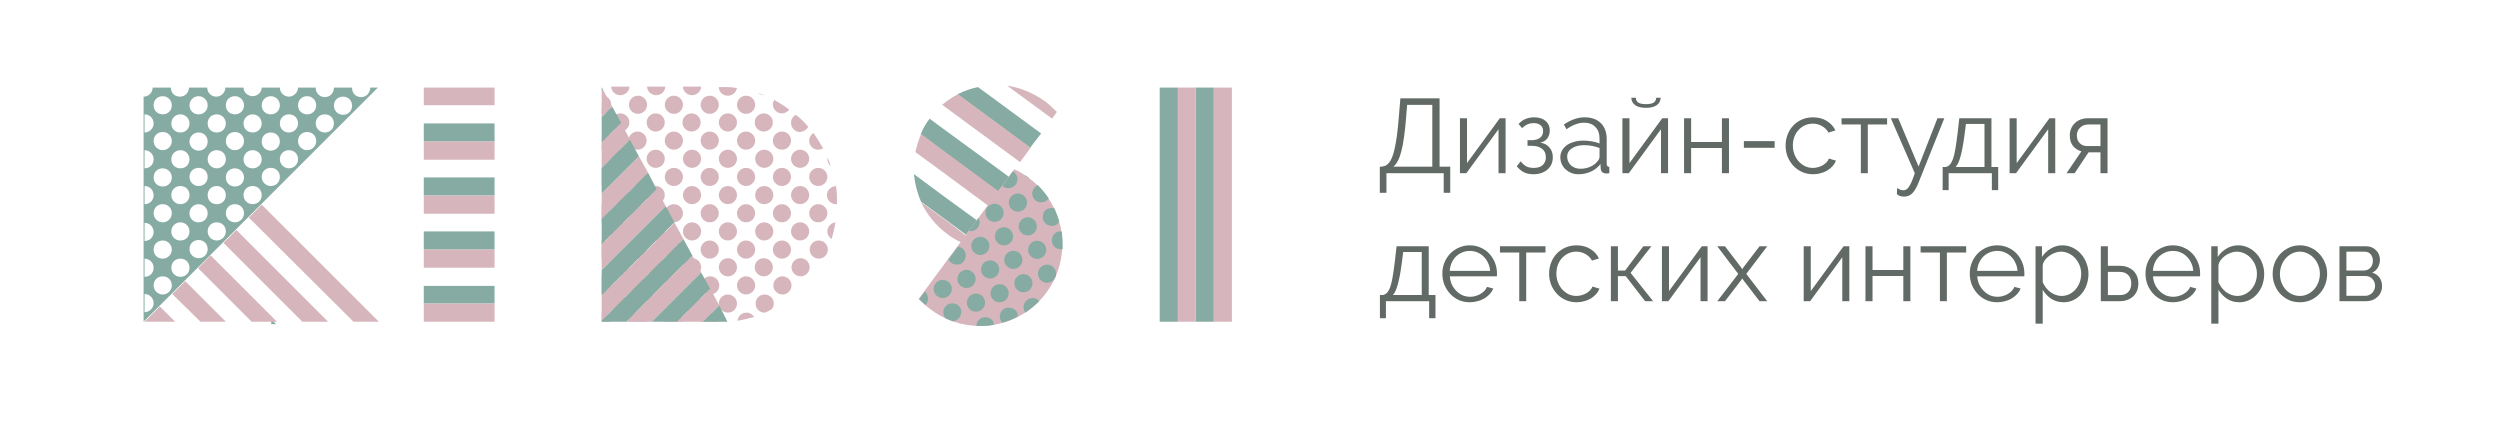 <?xml version="1.0" encoding="UTF-8"?> <svg xmlns="http://www.w3.org/2000/svg" width="332" height="58" viewBox="0 0 332 58" fill="none"> <g clip-path="url(#clip0)"> <path d="M36.023 43.043H36.658L36.023 42.409V43.043Z" fill="#85ABA2"></path> <path d="M82.314 41.52C82.98 41.52 83.52 40.98 83.52 40.314C83.52 39.648 82.98 39.108 82.314 39.108C81.648 39.108 81.107 39.648 81.107 40.314C81.107 40.98 81.648 41.52 82.314 41.52Z" fill="#D6B6BC"></path> <path d="M84.663 39.108C85.33 39.108 85.87 38.569 85.87 37.903C85.87 37.237 85.33 36.697 84.663 36.697C83.997 36.697 83.457 37.237 83.457 37.903C83.457 38.569 83.997 39.108 84.663 39.108Z" fill="#D6B6BC"></path> <path d="M87.077 36.697C87.743 36.697 88.283 36.157 88.283 35.491C88.283 34.825 87.743 34.285 87.077 34.285C86.41 34.285 85.87 34.825 85.87 35.491C85.87 36.157 86.41 36.697 87.077 36.697Z" fill="#D6B6BC"></path> <path d="M89.49 34.349C90.156 34.349 90.696 33.809 90.696 33.143C90.696 32.477 90.156 31.937 89.49 31.937C88.823 31.937 88.283 32.477 88.283 33.143C88.283 33.809 88.823 34.349 89.49 34.349Z" fill="#D6B6BC"></path> <path d="M91.903 31.937C92.569 31.937 93.109 31.397 93.109 30.731C93.109 30.066 92.569 29.526 91.903 29.526C91.237 29.526 90.696 30.066 90.696 30.731C90.696 31.397 91.237 31.937 91.903 31.937Z" fill="#D6B6BC"></path> <path d="M94.252 29.526C94.919 29.526 95.459 28.986 95.459 28.32C95.459 27.654 94.919 27.114 94.252 27.114C93.586 27.114 93.046 27.654 93.046 28.32C93.046 28.986 93.586 29.526 94.252 29.526Z" fill="#D6B6BC"></path> <path d="M96.665 27.114C97.332 27.114 97.872 26.574 97.872 25.908C97.872 25.242 97.332 24.703 96.665 24.703C95.999 24.703 95.459 25.242 95.459 25.908C95.459 26.574 95.999 27.114 96.665 27.114Z" fill="#D6B6BC"></path> <path d="M99.079 24.703C99.745 24.703 100.285 24.163 100.285 23.497C100.285 22.831 99.745 22.291 99.079 22.291C98.412 22.291 97.872 22.831 97.872 23.497C97.872 24.163 98.412 24.703 99.079 24.703Z" fill="#D6B6BC"></path> <path d="M101.492 22.291C102.158 22.291 102.698 21.752 102.698 21.086C102.698 20.42 102.158 19.88 101.492 19.88C100.825 19.88 100.285 20.42 100.285 21.086C100.285 21.752 100.825 22.291 101.492 22.291Z" fill="#D6B6BC"></path> <path d="M103.841 19.879C104.508 19.879 105.048 19.34 105.048 18.674C105.048 18.008 104.508 17.468 103.841 17.468C103.175 17.468 102.635 18.008 102.635 18.674C102.635 19.34 103.175 19.879 103.841 19.879Z" fill="#D6B6BC"></path> <path d="M87.077 41.52C87.743 41.52 88.283 40.98 88.283 40.314C88.283 39.648 87.743 39.108 87.077 39.108C86.41 39.108 85.87 39.648 85.87 40.314C85.87 40.98 86.41 41.52 87.077 41.52Z" fill="#D6B6BC"></path> <path d="M89.49 39.108C90.156 39.108 90.696 38.569 90.696 37.903C90.696 37.237 90.156 36.697 89.49 36.697C88.823 36.697 88.283 37.237 88.283 37.903C88.283 38.569 88.823 39.108 89.49 39.108Z" fill="#D6B6BC"></path> <path d="M91.903 36.697C92.569 36.697 93.109 36.157 93.109 35.491C93.109 34.825 92.569 34.285 91.903 34.285C91.237 34.285 90.696 34.825 90.696 35.491C90.696 36.157 91.237 36.697 91.903 36.697Z" fill="#D6B6BC"></path> <path d="M94.252 34.349C94.919 34.349 95.459 33.809 95.459 33.143C95.459 32.477 94.919 31.937 94.252 31.937C93.586 31.937 93.046 32.477 93.046 33.143C93.046 33.809 93.586 34.349 94.252 34.349Z" fill="#D6B6BC"></path> <path d="M96.665 31.937C97.332 31.937 97.872 31.397 97.872 30.731C97.872 30.066 97.332 29.526 96.665 29.526C95.999 29.526 95.459 30.066 95.459 30.731C95.459 31.397 95.999 31.937 96.665 31.937Z" fill="#D6B6BC"></path> <path d="M99.079 29.526C99.745 29.526 100.285 28.986 100.285 28.32C100.285 27.654 99.745 27.114 99.079 27.114C98.412 27.114 97.872 27.654 97.872 28.32C97.872 28.986 98.412 29.526 99.079 29.526Z" fill="#D6B6BC"></path> <path d="M101.492 27.114C102.158 27.114 102.698 26.574 102.698 25.908C102.698 25.242 102.158 24.703 101.492 24.703C100.825 24.703 100.285 25.242 100.285 25.908C100.285 26.574 100.825 27.114 101.492 27.114Z" fill="#D6B6BC"></path> <path d="M103.841 24.703C104.508 24.703 105.048 24.163 105.048 23.497C105.048 22.831 104.508 22.291 103.841 22.291C103.175 22.291 102.635 22.831 102.635 23.497C102.635 24.163 103.175 24.703 103.841 24.703Z" fill="#D6B6BC"></path> <path d="M106.254 22.291C106.921 22.291 107.461 21.752 107.461 21.086C107.461 20.42 106.921 19.88 106.254 19.88C105.588 19.88 105.048 20.42 105.048 21.086C105.048 21.752 105.588 22.291 106.254 22.291Z" fill="#D6B6BC"></path> <path d="M82.314 31.937C82.98 31.937 83.52 31.397 83.52 30.731C83.52 30.066 82.98 29.526 82.314 29.526C81.648 29.526 81.107 30.066 81.107 30.731C81.107 31.397 81.648 31.937 82.314 31.937Z" fill="#D6B6BC"></path> <path d="M84.727 29.526C85.393 29.526 85.933 28.986 85.933 28.32C85.933 27.654 85.393 27.114 84.727 27.114C84.061 27.114 83.52 27.654 83.52 28.32C83.52 28.986 84.061 29.526 84.727 29.526Z" fill="#D6B6BC"></path> <path d="M87.077 27.114C87.743 27.114 88.283 26.574 88.283 25.908C88.283 25.242 87.743 24.703 87.077 24.703C86.41 24.703 85.87 25.242 85.87 25.908C85.87 26.574 86.41 27.114 87.077 27.114Z" fill="#D6B6BC"></path> <path d="M89.49 24.703C90.156 24.703 90.696 24.163 90.696 23.497C90.696 22.831 90.156 22.291 89.49 22.291C88.823 22.291 88.283 22.831 88.283 23.497C88.283 24.163 88.823 24.703 89.49 24.703Z" fill="#D6B6BC"></path> <path d="M91.903 22.291C92.569 22.291 93.109 21.752 93.109 21.086C93.109 20.42 92.569 19.88 91.903 19.88C91.237 19.88 90.696 20.42 90.696 21.086C90.696 21.752 91.237 22.291 91.903 22.291Z" fill="#D6B6BC"></path> <path d="M94.252 19.879C94.919 19.879 95.459 19.34 95.459 18.674C95.459 18.008 94.919 17.468 94.252 17.468C93.586 17.468 93.046 18.008 93.046 18.674C93.046 19.34 93.586 19.879 94.252 19.879Z" fill="#D6B6BC"></path> <path d="M96.665 17.468C97.332 17.468 97.872 16.928 97.872 16.262C97.872 15.596 97.332 15.056 96.665 15.056C95.999 15.056 95.459 15.596 95.459 16.262C95.459 16.928 95.999 17.468 96.665 17.468Z" fill="#D6B6BC"></path> <path d="M99.079 15.12C99.745 15.12 100.285 14.58 100.285 13.914C100.285 13.248 99.745 12.708 99.079 12.708C98.412 12.708 97.872 13.248 97.872 13.914C97.872 14.58 98.412 15.12 99.079 15.12Z" fill="#D6B6BC"></path> <path d="M82.314 36.697C82.98 36.697 83.52 36.157 83.52 35.491C83.52 34.825 82.98 34.285 82.314 34.285C81.648 34.285 81.107 34.825 81.107 35.491C81.107 36.157 81.648 36.697 82.314 36.697Z" fill="#D6B6BC"></path> <path d="M84.663 34.349C85.33 34.349 85.87 33.809 85.87 33.143C85.87 32.477 85.33 31.937 84.663 31.937C83.997 31.937 83.457 32.477 83.457 33.143C83.457 33.809 83.997 34.349 84.663 34.349Z" fill="#D6B6BC"></path> <path d="M87.077 31.937C87.743 31.937 88.283 31.397 88.283 30.731C88.283 30.066 87.743 29.526 87.077 29.526C86.41 29.526 85.87 30.066 85.87 30.731C85.87 31.397 86.41 31.937 87.077 31.937Z" fill="#D6B6BC"></path> <path d="M89.49 29.526C90.156 29.526 90.696 28.986 90.696 28.32C90.696 27.654 90.156 27.114 89.49 27.114C88.823 27.114 88.283 27.654 88.283 28.32C88.283 28.986 88.823 29.526 89.49 29.526Z" fill="#D6B6BC"></path> <path d="M91.903 27.114C92.569 27.114 93.109 26.574 93.109 25.908C93.109 25.242 92.569 24.703 91.903 24.703C91.237 24.703 90.696 25.242 90.696 25.908C90.696 26.574 91.237 27.114 91.903 27.114Z" fill="#D6B6BC"></path> <path d="M94.252 24.703C94.919 24.703 95.459 24.163 95.459 23.497C95.459 22.831 94.919 22.291 94.252 22.291C93.586 22.291 93.046 22.831 93.046 23.497C93.046 24.163 93.586 24.703 94.252 24.703Z" fill="#D6B6BC"></path> <path d="M96.665 22.291C97.332 22.291 97.872 21.752 97.872 21.086C97.872 20.42 97.332 19.88 96.665 19.88C95.999 19.88 95.459 20.42 95.459 21.086C95.459 21.752 95.999 22.291 96.665 22.291Z" fill="#D6B6BC"></path> <path d="M99.079 19.879C99.745 19.879 100.285 19.34 100.285 18.674C100.285 18.008 99.745 17.468 99.079 17.468C98.412 17.468 97.872 18.008 97.872 18.674C97.872 19.34 98.412 19.879 99.079 19.879Z" fill="#D6B6BC"></path> <path d="M101.428 17.468C102.095 17.468 102.635 16.928 102.635 16.262C102.635 15.596 102.095 15.056 101.428 15.056C100.762 15.056 100.222 15.596 100.222 16.262C100.222 16.928 100.762 17.468 101.428 17.468Z" fill="#D6B6BC"></path> <path d="M82.314 22.291C82.98 22.291 83.52 21.752 83.52 21.086C83.52 20.42 82.98 19.88 82.314 19.88C81.648 19.88 81.107 20.42 81.107 21.086C81.107 21.752 81.648 22.291 82.314 22.291Z" fill="#D6B6BC"></path> <path d="M84.663 19.879C85.33 19.879 85.87 19.34 85.87 18.674C85.87 18.008 85.33 17.468 84.663 17.468C83.997 17.468 83.457 18.008 83.457 18.674C83.457 19.34 83.997 19.879 84.663 19.879Z" fill="#D6B6BC"></path> <path d="M87.077 17.468C87.743 17.468 88.283 16.928 88.283 16.262C88.283 15.596 87.743 15.056 87.077 15.056C86.41 15.056 85.87 15.596 85.87 16.262C85.87 16.928 86.41 17.468 87.077 17.468Z" fill="#D6B6BC"></path> <path d="M89.49 15.12C90.156 15.12 90.696 14.58 90.696 13.914C90.696 13.248 90.156 12.708 89.49 12.708C88.823 12.708 88.283 13.248 88.283 13.914C88.283 14.58 88.823 15.12 89.49 15.12Z" fill="#D6B6BC"></path> <path d="M82.251 27.114C82.917 27.114 83.457 26.574 83.457 25.908C83.457 25.242 82.917 24.703 82.251 24.703C81.584 24.703 81.044 25.242 81.044 25.908C81.044 26.574 81.584 27.114 82.251 27.114Z" fill="#D6B6BC"></path> <path d="M84.663 24.703C85.33 24.703 85.87 24.163 85.87 23.497C85.87 22.831 85.33 22.291 84.663 22.291C83.997 22.291 83.457 22.831 83.457 23.497C83.457 24.163 83.997 24.703 84.663 24.703Z" fill="#D6B6BC"></path> <path d="M87.077 22.291C87.743 22.291 88.283 21.752 88.283 21.086C88.283 20.42 87.743 19.88 87.077 19.88C86.41 19.88 85.87 20.42 85.87 21.086C85.87 21.752 86.41 22.291 87.077 22.291Z" fill="#D6B6BC"></path> <path d="M89.49 19.879C90.156 19.879 90.696 19.34 90.696 18.674C90.696 18.008 90.156 17.468 89.49 17.468C88.823 17.468 88.283 18.008 88.283 18.674C88.283 19.34 88.823 19.879 89.49 19.879Z" fill="#D6B6BC"></path> <path d="M91.839 17.468C92.506 17.468 93.046 16.928 93.046 16.262C93.046 15.596 92.506 15.056 91.839 15.056C91.173 15.056 90.633 15.596 90.633 16.262C90.633 16.928 91.173 17.468 91.839 17.468Z" fill="#D6B6BC"></path> <path d="M94.252 15.12C94.919 15.12 95.459 14.58 95.459 13.914C95.459 13.248 94.919 12.708 94.252 12.708C93.586 12.708 93.046 13.248 93.046 13.914C93.046 14.58 93.586 15.12 94.252 15.12Z" fill="#D6B6BC"></path> <path d="M82.377 17.468C83.044 17.468 83.584 16.928 83.584 16.262C83.584 15.596 83.044 15.056 82.377 15.056C81.711 15.056 81.171 15.596 81.171 16.262C81.171 16.928 81.711 17.468 82.377 17.468Z" fill="#D6B6BC"></path> <path d="M84.727 15.12C85.393 15.12 85.933 14.58 85.933 13.914C85.933 13.248 85.393 12.708 84.727 12.708C84.061 12.708 83.52 13.248 83.52 13.914C83.52 14.58 84.061 15.12 84.727 15.12Z" fill="#D6B6BC"></path> <path d="M91.903 41.52C92.569 41.52 93.109 40.98 93.109 40.314C93.109 39.648 92.569 39.108 91.903 39.108C91.237 39.108 90.696 39.648 90.696 40.314C90.696 40.98 91.237 41.52 91.903 41.52Z" fill="#D6B6BC"></path> <path d="M94.316 39.108C94.982 39.108 95.522 38.569 95.522 37.903C95.522 37.237 94.982 36.697 94.316 36.697C93.65 36.697 93.109 37.237 93.109 37.903C93.109 38.569 93.65 39.108 94.316 39.108Z" fill="#D6B6BC"></path> <path d="M96.665 36.697C97.332 36.697 97.872 36.157 97.872 35.491C97.872 34.825 97.332 34.285 96.665 34.285C95.999 34.285 95.459 34.825 95.459 35.491C95.459 36.157 95.999 36.697 96.665 36.697Z" fill="#D6B6BC"></path> <path d="M99.079 34.349C99.745 34.349 100.285 33.809 100.285 33.143C100.285 32.477 99.745 31.937 99.079 31.937C98.412 31.937 97.872 32.477 97.872 33.143C97.872 33.809 98.412 34.349 99.079 34.349Z" fill="#D6B6BC"></path> <path d="M101.492 31.937C102.158 31.937 102.698 31.397 102.698 30.731C102.698 30.066 102.158 29.526 101.492 29.526C100.825 29.526 100.285 30.066 100.285 30.731C100.285 31.397 100.825 31.937 101.492 31.937Z" fill="#D6B6BC"></path> <path d="M103.841 29.526C104.508 29.526 105.048 28.986 105.048 28.32C105.048 27.654 104.508 27.114 103.841 27.114C103.175 27.114 102.635 27.654 102.635 28.32C102.635 28.986 103.175 29.526 103.841 29.526Z" fill="#D6B6BC"></path> <path d="M106.254 27.114C106.921 27.114 107.461 26.574 107.461 25.908C107.461 25.242 106.921 24.703 106.254 24.703C105.588 24.703 105.048 25.242 105.048 25.908C105.048 26.574 105.588 27.114 106.254 27.114Z" fill="#D6B6BC"></path> <path d="M108.667 24.703C109.334 24.703 109.874 24.163 109.874 23.497C109.874 22.831 109.334 22.291 108.667 22.291C108.001 22.291 107.461 22.831 107.461 23.497C107.461 24.163 108.001 24.703 108.667 24.703Z" fill="#D6B6BC"></path> <path d="M96.665 41.52C97.332 41.52 97.872 40.98 97.872 40.314C97.872 39.648 97.332 39.108 96.665 39.108C95.999 39.108 95.459 39.648 95.459 40.314C95.459 40.98 95.999 41.52 96.665 41.52Z" fill="#D6B6BC"></path> <path d="M99.079 39.108C99.745 39.108 100.285 38.569 100.285 37.903C100.285 37.237 99.745 36.697 99.079 36.697C98.412 36.697 97.872 37.237 97.872 37.903C97.872 38.569 98.412 39.108 99.079 39.108Z" fill="#D6B6BC"></path> <path d="M101.428 36.697C102.095 36.697 102.635 36.157 102.635 35.491C102.635 34.825 102.095 34.285 101.428 34.285C100.762 34.285 100.222 34.825 100.222 35.491C100.222 36.157 100.762 36.697 101.428 36.697Z" fill="#D6B6BC"></path> <path d="M103.841 34.349C104.508 34.349 105.048 33.809 105.048 33.143C105.048 32.477 104.508 31.937 103.841 31.937C103.175 31.937 102.635 32.477 102.635 33.143C102.635 33.809 103.175 34.349 103.841 34.349Z" fill="#D6B6BC"></path> <path d="M106.254 31.937C106.921 31.937 107.461 31.397 107.461 30.731C107.461 30.066 106.921 29.526 106.254 29.526C105.588 29.526 105.048 30.066 105.048 30.731C105.048 31.397 105.588 31.937 106.254 31.937Z" fill="#D6B6BC"></path> <path d="M108.667 29.526C109.334 29.526 109.874 28.986 109.874 28.32C109.874 27.654 109.334 27.114 108.667 27.114C108.001 27.114 107.461 27.654 107.461 28.32C107.461 28.986 108.001 29.526 108.667 29.526Z" fill="#D6B6BC"></path> <path d="M103.905 39.108C104.571 39.108 105.111 38.569 105.111 37.903C105.111 37.237 104.571 36.697 103.905 36.697C103.238 36.697 102.698 37.237 102.698 37.903C102.698 38.569 103.238 39.108 103.905 39.108Z" fill="#D6B6BC"></path> <path d="M106.318 36.697C106.984 36.697 107.524 36.157 107.524 35.491C107.524 34.825 106.984 34.285 106.318 34.285C105.651 34.285 105.111 34.825 105.111 35.491C105.111 36.157 105.651 36.697 106.318 36.697Z" fill="#D6B6BC"></path> <path d="M108.731 34.349C109.397 34.349 109.937 33.809 109.937 33.143C109.937 32.477 109.397 31.937 108.731 31.937C108.065 31.937 107.524 32.477 107.524 33.143C107.524 33.809 108.065 34.349 108.731 34.349Z" fill="#D6B6BC"></path> <path d="M79.965 12.708C79.965 12.708 79.901 12.708 79.965 12.708L79.901 15.12H79.965C80.6 15.12 81.171 14.612 81.171 13.914C81.171 13.216 80.663 12.708 79.965 12.708Z" fill="#D6B6BC"></path> <path d="M79.901 22.291V24.703C80.536 24.703 81.108 24.132 81.108 23.497C81.108 22.863 80.6 22.291 79.901 22.291Z" fill="#D6B6BC"></path> <path d="M79.965 17.468C79.965 17.468 79.901 17.468 79.965 17.468L79.901 19.879H79.965C80.6 19.879 81.171 19.372 81.171 18.674C81.171 18.039 80.6 17.468 79.965 17.468Z" fill="#D6B6BC"></path> <path d="M79.901 31.937V34.349C80.536 34.349 81.108 33.841 81.108 33.143C81.108 32.445 80.6 31.937 79.901 31.937Z" fill="#D6B6BC"></path> <path d="M79.901 27.114V29.526C80.536 29.526 81.044 28.954 81.044 28.32C81.044 27.685 80.536 27.114 79.901 27.114Z" fill="#D6B6BC"></path> <path d="M79.901 36.697V39.108C80.536 39.108 81.108 38.601 81.108 37.903C81.108 37.205 80.6 36.697 79.901 36.697Z" fill="#D6B6BC"></path> <path d="M81.108 42.726C81.108 42.091 80.6 41.52 79.901 41.52V42.726H81.108Z" fill="#D6B6BC"></path> <path d="M84.663 41.52C84.028 41.52 83.457 42.028 83.457 42.726H85.87C85.87 42.028 85.362 41.52 84.663 41.52Z" fill="#D6B6BC"></path> <path d="M89.49 41.52C88.855 41.52 88.283 42.028 88.283 42.726H90.696C90.696 42.028 90.125 41.52 89.49 41.52Z" fill="#D6B6BC"></path> <path d="M94.252 41.52C93.617 41.52 93.046 42.028 93.046 42.726H95.459C95.459 42.028 94.951 41.52 94.252 41.52Z" fill="#D6B6BC"></path> <path d="M81.171 11.502C81.171 12.137 81.742 12.645 82.377 12.645C83.012 12.645 83.584 12.137 83.584 11.502H81.171Z" fill="#D6B6BC"></path> <path d="M85.934 11.502C85.934 12.137 86.505 12.645 87.14 12.645C87.775 12.645 88.347 12.137 88.347 11.502H85.934Z" fill="#D6B6BC"></path> <path d="M90.696 11.502C90.696 12.137 91.268 12.645 91.903 12.645C92.538 12.645 93.109 12.137 93.109 11.502H90.696Z" fill="#D6B6BC"></path> <path d="M100.666 12.327C100.857 12.518 101.174 12.645 101.492 12.645H101.555C101.238 12.581 100.92 12.454 100.666 12.327Z" fill="#D6B6BC"></path> <path d="M102.825 13.279C102.698 13.47 102.635 13.66 102.635 13.851C102.635 14.485 103.143 15.056 103.841 15.056C104.222 15.056 104.603 14.866 104.794 14.549C104.222 14.104 103.524 13.66 102.825 13.279Z" fill="#D6B6BC"></path> <path d="M110.318 22.037C110.191 21.656 110.064 21.276 109.873 20.895C109.873 20.958 109.873 21.022 109.873 21.085C109.873 21.466 110.064 21.847 110.318 22.037Z" fill="#D6B6BC"></path> <path d="M108.667 19.88C108.921 19.88 109.112 19.816 109.302 19.689C108.921 18.991 108.477 18.293 108.032 17.659C107.715 17.849 107.461 18.23 107.461 18.674C107.461 19.372 107.969 19.88 108.667 19.88Z" fill="#D6B6BC"></path> <path d="M107.334 16.834C106.826 16.262 106.318 15.691 105.683 15.247C105.302 15.438 105.048 15.818 105.048 16.326C105.048 16.961 105.556 17.532 106.254 17.532C106.762 17.468 107.143 17.214 107.334 16.834Z" fill="#D6B6BC"></path> <path d="M109.873 30.731C109.873 31.176 110.127 31.556 110.445 31.747C110.635 31.049 110.826 30.287 110.953 29.526C110.381 29.589 109.873 30.097 109.873 30.731Z" fill="#D6B6BC"></path> <path d="M97.936 42.599C98.698 42.472 99.396 42.282 100.158 42.091C99.968 41.774 99.587 41.52 99.142 41.52C98.507 41.52 97.999 41.964 97.936 42.599Z" fill="#D6B6BC"></path> <path d="M109.81 25.908C109.81 26.543 110.318 27.114 111.016 27.114C111.08 27.114 111.08 27.114 111.143 27.114V26.035C111.143 25.591 111.08 25.147 111.016 24.703C110.318 24.766 109.81 25.274 109.81 25.908Z" fill="#D6B6BC"></path> <path d="M96.665 12.709C97.3 12.709 97.745 12.264 97.872 11.693C97.491 11.63 97.046 11.566 96.665 11.566H95.459C95.459 12.201 95.967 12.709 96.665 12.709Z" fill="#D6B6BC"></path> <path d="M102.762 40.314C102.762 39.68 102.254 39.108 101.555 39.108C100.857 39.108 100.349 39.616 100.349 40.314C100.349 41.012 100.857 41.52 101.555 41.52H101.619C101.873 41.393 102.127 41.266 102.381 41.139C102.635 40.949 102.762 40.632 102.762 40.314Z" fill="#D6B6BC"></path> <path d="M138.259 17.722L129.877 11.566C128.925 11.757 128.035 12.074 127.146 12.518L136.799 19.626L138.259 17.722Z" fill="#85ABA2"></path> <path d="M136.862 19.626L127.21 12.518C126.448 12.899 125.749 13.406 125.114 13.914L135.465 21.53L136.862 19.626Z" fill="#D6B6BC"></path> <path d="M134.004 23.497L124.035 16.199L123.463 15.755C122.955 16.389 122.574 17.087 122.257 17.849L124.543 19.562L132.544 25.464L134.004 23.497Z" fill="#85ABA2"></path> <path d="M132.608 25.401L124.607 19.499L122.321 17.785C122.003 18.547 121.749 19.372 121.559 20.197L125.115 22.799L131.211 27.305L132.608 25.401Z" fill="#D6B6BC"></path> <path d="M129.749 29.272L125.558 26.226L121.367 23.116C121.494 24.386 121.812 25.655 122.32 26.797L126.066 29.526L128.289 31.176L129.749 29.272Z" fill="#85ABA2"></path> <path d="M126.067 29.59L122.32 26.861C123.082 28.447 124.225 29.907 125.749 31.049C126.321 31.494 126.956 31.874 127.654 32.192L128.289 31.303L126.067 29.59Z" fill="#D6B6BC"></path> <path d="M133.75 11.376L139.719 15.755L140.354 14.866C139.846 14.358 139.338 13.851 138.703 13.406C137.179 12.328 135.465 11.63 133.75 11.376Z" fill="#D6B6BC"></path> <path d="M138.958 38.855C142.514 34.032 141.498 27.178 136.608 23.624C136.036 23.18 135.401 22.799 134.703 22.481L122.003 39.68C122.511 40.187 123.019 40.695 123.654 41.139C128.543 44.757 135.402 43.678 138.958 38.855Z" fill="#D6B6BC"></path> <path d="M131.302 33.121C131.561 32.507 131.272 31.8 130.658 31.542C130.043 31.284 129.336 31.572 129.078 32.186C128.82 32.8 129.108 33.507 129.723 33.765C130.337 34.023 131.044 33.735 131.302 33.121Z" fill="#85ABA2"></path> <path d="M134.438 31.848C134.696 31.234 134.408 30.527 133.793 30.269C133.179 30.011 132.472 30.299 132.214 30.913C131.955 31.527 132.244 32.234 132.858 32.492C133.473 32.75 134.18 32.462 134.438 31.848Z" fill="#85ABA2"></path> <path d="M137.599 30.529C137.858 29.915 137.569 29.208 136.955 28.95C136.34 28.692 135.633 28.98 135.375 29.595C135.117 30.208 135.405 30.915 136.019 31.173C136.634 31.431 137.341 31.143 137.599 30.529Z" fill="#85ABA2"></path> <path d="M126.309 38.842C126.567 38.228 126.279 37.521 125.665 37.263C125.05 37.005 124.343 37.293 124.085 37.907C123.827 38.521 124.115 39.228 124.729 39.486C125.344 39.744 126.051 39.456 126.309 38.842Z" fill="#85ABA2"></path> <path d="M129.469 37.51C129.728 36.896 129.439 36.189 128.825 35.931C128.21 35.673 127.503 35.962 127.245 36.576C126.987 37.19 127.275 37.896 127.89 38.154C128.504 38.413 129.211 38.124 129.469 37.51Z" fill="#85ABA2"></path> <path d="M132.606 36.25C132.864 35.636 132.576 34.93 131.961 34.672C131.347 34.413 130.64 34.702 130.382 35.316C130.123 35.93 130.412 36.637 131.026 36.895C131.641 37.153 132.348 36.864 132.606 36.25Z" fill="#85ABA2"></path> <path d="M135.687 34.975C135.945 34.361 135.657 33.655 135.042 33.397C134.428 33.139 133.721 33.427 133.463 34.041C133.204 34.655 133.493 35.362 134.107 35.62C134.722 35.878 135.429 35.589 135.687 34.975Z" fill="#85ABA2"></path> <path d="M138.846 33.644C139.105 33.03 138.816 32.323 138.202 32.065C137.587 31.807 136.88 32.096 136.622 32.709C136.364 33.323 136.652 34.03 137.267 34.288C137.881 34.546 138.588 34.258 138.846 33.644Z" fill="#85ABA2"></path> <path d="M133.19 28.727C133.448 28.113 133.16 27.406 132.545 27.148C131.931 26.89 131.224 27.178 130.966 27.792C130.707 28.406 130.996 29.113 131.61 29.371C132.225 29.629 132.932 29.341 133.19 28.727Z" fill="#85ABA2"></path> <path d="M136.291 27.37C136.549 26.757 136.26 26.05 135.646 25.792C135.032 25.534 134.324 25.822 134.066 26.436C133.808 27.05 134.097 27.757 134.711 28.015C135.325 28.273 136.033 27.984 136.291 27.37Z" fill="#85ABA2"></path> <path d="M130.722 40.657C130.981 40.043 130.692 39.336 130.078 39.078C129.463 38.82 128.756 39.108 128.498 39.722C128.24 40.336 128.528 41.043 129.143 41.301C129.757 41.559 130.464 41.271 130.722 40.657Z" fill="#85ABA2"></path> <path d="M133.861 39.407C134.119 38.793 133.831 38.086 133.216 37.828C132.602 37.57 131.895 37.858 131.636 38.472C131.378 39.086 131.667 39.793 132.281 40.051C132.896 40.309 133.603 40.02 133.861 39.407Z" fill="#85ABA2"></path> <path d="M137.02 38.075C137.278 37.461 136.99 36.754 136.375 36.496C135.761 36.238 135.054 36.527 134.796 37.141C134.537 37.755 134.826 38.461 135.44 38.719C136.055 38.977 136.762 38.689 137.02 38.075Z" fill="#85ABA2"></path> <path d="M140.158 36.815C140.416 36.201 140.127 35.495 139.513 35.236C138.899 34.978 138.192 35.267 137.933 35.881C137.675 36.495 137.964 37.202 138.578 37.46C139.192 37.718 139.9 37.429 140.158 36.815Z" fill="#85ABA2"></path> <path d="M136.67 23.624C136.48 23.497 136.289 23.371 136.099 23.244C136.226 23.434 136.416 23.561 136.607 23.624C136.67 23.624 136.734 23.688 136.797 23.688C136.734 23.688 136.67 23.624 136.67 23.624Z" fill="#85ABA2"></path> <path d="M139.274 26.354C138.829 25.719 138.385 25.148 137.813 24.577C137.559 24.704 137.305 24.894 137.178 25.211C136.924 25.846 137.178 26.544 137.813 26.798C138.385 26.988 138.956 26.798 139.274 26.354Z" fill="#85ABA2"></path> <path d="M133.114 24.703C133.241 24.767 133.305 24.894 133.432 24.894C134.067 25.148 134.765 24.894 135.019 24.259C135.273 23.688 135.019 23.053 134.511 22.736L133.114 24.703Z" fill="#85ABA2"></path> <path d="M130.003 29.97C130.13 29.653 130.13 29.272 129.94 28.955L128.67 30.668C129.241 30.795 129.813 30.478 130.003 29.97Z" fill="#85ABA2"></path> <path d="M126.573 35.048C127.208 35.302 127.907 35.048 128.161 34.413C128.415 33.779 128.161 33.081 127.526 32.827C127.399 32.763 127.335 32.763 127.208 32.763L125.938 34.477C126.129 34.73 126.319 34.921 126.573 35.048Z" fill="#85ABA2"></path> <path d="M122.891 40.505C123.018 40.379 123.081 40.252 123.145 40.125C123.335 39.617 123.208 39.046 122.827 38.728L122.065 39.744C122.319 39.998 122.637 40.252 122.891 40.505Z" fill="#85ABA2"></path> <path d="M132.035 43.107C131.972 42.727 131.718 42.346 131.337 42.219C130.702 41.965 130.003 42.219 129.749 42.853C129.686 42.98 129.686 43.107 129.686 43.298C130.511 43.298 131.273 43.298 132.035 43.107Z" fill="#85ABA2"></path> <path d="M126.955 40.379C126.32 40.125 125.621 40.379 125.367 41.013C125.177 41.457 125.304 41.965 125.558 42.282C125.875 42.409 126.193 42.536 126.51 42.663C126.955 42.663 127.336 42.346 127.526 41.965C127.844 41.331 127.59 40.632 126.955 40.379Z" fill="#85ABA2"></path> <path d="M134.448 40.95C133.813 40.696 133.114 40.95 132.86 41.585C132.67 42.029 132.797 42.537 133.114 42.854C133.813 42.663 134.511 42.41 135.146 42.029C135.21 41.585 134.956 41.14 134.448 40.95Z" fill="#85ABA2"></path> <path d="M137.623 39.681C136.988 39.427 136.29 39.681 136.036 40.315C135.845 40.696 135.909 41.14 136.163 41.521C136.798 41.077 137.433 40.569 138.004 39.998C137.941 39.871 137.75 39.744 137.623 39.681Z" fill="#85ABA2"></path> <path d="M140.671 29.399C140.481 28.828 140.29 28.257 140.036 27.686C139.465 27.495 138.766 27.749 138.576 28.32C138.322 28.955 138.576 29.653 139.211 29.907C139.782 30.161 140.417 29.907 140.671 29.399Z" fill="#85ABA2"></path> <path d="M140.988 30.732C140.48 30.669 139.972 30.923 139.782 31.43C139.528 32.065 139.782 32.763 140.417 33.017C140.671 33.08 140.861 33.144 141.115 33.08C141.115 32.319 141.115 31.494 140.988 30.732Z" fill="#85ABA2"></path> <path d="M163.596 11.629H161.183V33.143V42.726H163.596V30.731V11.629Z" fill="#D6B6BC"></path> <path d="M161.183 11.629H158.77V35.554V42.726H161.183V33.143V11.629Z" fill="#85ABA2"></path> <path d="M158.769 11.629H156.42V37.966V42.726H158.769V35.554V11.629Z" fill="#D6B6BC"></path> <path d="M156.42 11.63H154.007V40.315V42.727H156.42V37.967V11.63Z" fill="#85ABA2"></path> <path d="M56.279 11.63V13.978H56.978H65.677V11.63H56.279Z" fill="#D6B6BC"></path> <path d="M57.74 16.389H56.279V18.801H58.438H65.677V16.389H57.74Z" fill="#85ABA2"></path> <path d="M56.279 18.801V21.213H59.137H65.677V18.801H58.438H56.279Z" fill="#D6B6BC"></path> <path d="M56.279 23.561V25.972H60.597H65.677V23.561H59.899H56.279Z" fill="#85ABA2"></path> <path d="M56.279 25.972V28.384H61.359H65.677V25.972H60.597H56.279Z" fill="#D6B6BC"></path> <path d="M56.279 30.732V33.143H62.756H65.677V30.732H62.058H56.279Z" fill="#85ABA2"></path> <path d="M56.279 33.143V35.555H63.518H65.677V33.143H62.756H56.279Z" fill="#D6B6BC"></path> <path d="M56.279 37.966V40.314H64.915H65.677V37.966H64.217H56.279Z" fill="#85ABA2"></path> <path d="M56.279 40.314V42.726H65.677V40.314H64.915H56.279Z" fill="#D6B6BC"></path> <path d="M80.092 11.947L79.901 11.566V12.137L80.092 11.947Z" fill="#85ABA2"></path> <path d="M79.901 15.565L81.298 14.168L80.092 11.947L79.901 12.138V15.565Z" fill="#D6B6BC"></path> <path d="M79.901 18.928L82.505 16.326L81.298 14.168L79.901 15.565V18.928Z" fill="#85ABA2"></path> <path d="M83.648 18.547L82.505 16.326L79.901 18.928V22.291L83.648 18.547Z" fill="#D6B6BC"></path> <path d="M84.854 20.768L83.648 18.547L79.901 22.291V25.718L84.854 20.768Z" fill="#85ABA2"></path> <path d="M86.061 22.925L84.854 20.768L79.901 25.718V29.081L86.061 22.925Z" fill="#D6B6BC"></path> <path d="M87.204 25.147L86.061 22.926L79.901 29.082V32.445L87.204 25.147Z" fill="#85ABA2"></path> <path d="M88.41 27.368L87.204 25.147L79.901 32.445V35.872L88.41 27.368Z" fill="#D6B6BC"></path> <path d="M89.553 29.526L88.41 27.368L79.901 35.872V39.236L89.553 29.526Z" fill="#85ABA2"></path> <path d="M90.76 31.747L89.553 29.526L89.172 29.97L79.901 39.236V42.599L89.045 33.461L90.76 31.747Z" fill="#D6B6BC"></path> <path d="M91.966 33.968L90.76 31.747L89.045 33.46L79.901 42.599V42.726H83.203L88.855 37.014L91.966 33.968Z" fill="#85ABA2"></path> <path d="M93.109 36.189L91.966 33.968L88.855 37.014L83.203 42.726H86.569L88.728 40.568L93.109 36.189Z" fill="#D6B6BC"></path> <path d="M93.11 36.189L88.728 40.568L86.569 42.726H89.935L94.316 38.347L93.11 36.189Z" fill="#85ABA2"></path> <path d="M94.316 38.347L89.935 42.726H93.364L95.523 40.569L94.316 38.347Z" fill="#D6B6BC"></path> <path d="M93.363 42.726H96.602L95.522 40.569L93.363 42.726Z" fill="#85ABA2"></path> <path d="M46.946 42.727H50.311L34.754 27.178L33.039 28.892L46.946 42.727Z" fill="#D6B6BC"></path> <path d="M40.15 42.726H43.579L31.387 30.541L29.673 32.255L40.15 42.726Z" fill="#D6B6BC"></path> <path d="M33.42 42.726H36.785L27.959 33.904L26.308 35.618L33.42 42.726Z" fill="#D6B6BC"></path> <path d="M24.593 37.332L22.879 39.045L26.625 42.726H29.991L24.593 37.332Z" fill="#D6B6BC"></path> <path d="M19.195 42.726H23.259L21.227 40.695L19.195 42.726Z" fill="#D6B6BC"></path> <path d="M49.167 11.63C49.167 12.328 48.66 12.899 47.961 12.899C47.263 12.899 46.755 12.391 46.755 11.693V11.63H44.342V11.693C44.342 12.328 43.834 12.899 43.135 12.899C42.5 12.899 41.928 12.391 41.928 11.693V11.63H34.753C34.753 12.264 34.181 12.772 33.546 12.772C32.911 12.772 32.34 12.264 32.34 11.63H29.927C29.927 12.264 29.419 12.836 28.72 12.836C28.085 12.836 27.514 12.328 27.514 11.63H25.101C25.101 12.264 24.593 12.836 23.894 12.836C23.196 12.836 22.688 12.328 22.688 11.63H20.275C20.275 12.264 19.767 12.836 19.068 12.836V11.63V42.726L50.184 11.63H49.167ZM40.785 12.772C41.42 12.772 41.992 13.28 41.992 13.978C41.992 14.676 41.484 15.184 40.785 15.184C40.087 15.184 39.579 14.676 39.579 13.978C39.579 13.28 40.087 12.772 40.785 12.772ZM39.579 11.63C39.579 12.264 39.008 12.836 38.373 12.836C37.737 12.836 37.166 12.328 37.166 11.63H39.579ZM39.579 16.39C39.579 17.024 39.071 17.595 38.373 17.595C37.674 17.595 37.166 17.088 37.166 16.39C37.166 15.691 37.674 15.184 38.373 15.184C39.071 15.184 39.579 15.691 39.579 16.39ZM35.959 12.772C36.594 12.772 37.166 13.28 37.166 13.978C37.166 14.676 36.658 15.184 35.959 15.184C35.261 15.184 34.753 14.676 34.753 13.978C34.753 13.28 35.324 12.772 35.959 12.772ZM37.166 18.801C37.166 19.436 36.658 20.007 35.959 20.007C35.261 20.007 34.753 19.499 34.753 18.801C34.753 18.103 35.261 17.595 35.959 17.595C36.658 17.595 37.166 18.103 37.166 18.801ZM33.546 15.184C34.181 15.184 34.753 15.691 34.753 16.39C34.753 17.088 34.245 17.595 33.546 17.595C32.848 17.595 32.34 17.088 32.34 16.39C32.34 15.691 32.911 15.184 33.546 15.184ZM21.608 29.526C20.973 29.526 20.402 29.018 20.402 28.32C20.402 27.622 20.91 27.115 21.608 27.115C22.307 27.115 22.815 27.622 22.815 28.32C22.815 29.018 22.243 29.526 21.608 29.526ZM22.815 33.144C22.815 33.778 22.307 34.349 21.608 34.349C20.91 34.349 20.402 33.842 20.402 33.144C20.402 32.445 20.91 31.938 21.608 31.938C22.307 31.938 22.815 32.509 22.815 33.144ZM21.608 19.943C20.973 19.943 20.402 19.436 20.402 18.738C20.402 18.04 20.91 17.532 21.608 17.532C22.307 17.532 22.815 18.04 22.815 18.738C22.815 19.436 22.243 19.943 21.608 19.943ZM23.958 19.943C24.593 19.943 25.164 20.451 25.164 21.149C25.164 21.847 24.656 22.355 23.958 22.355C23.259 22.355 22.751 21.847 22.751 21.149C22.751 20.451 23.323 19.943 23.958 19.943ZM21.608 22.355C22.243 22.355 22.815 22.863 22.815 23.561C22.815 24.259 22.307 24.767 21.608 24.767C20.91 24.767 20.402 24.259 20.402 23.561C20.402 22.863 20.91 22.355 21.608 22.355ZM23.958 29.526C24.593 29.526 25.164 30.034 25.164 30.732C25.164 31.43 24.656 31.938 23.958 31.938C23.259 31.938 22.751 31.43 22.751 30.732C22.751 30.034 23.323 29.526 23.958 29.526ZM23.958 27.115C23.323 27.115 22.751 26.607 22.751 25.909C22.751 25.211 23.259 24.703 23.958 24.703C24.656 24.703 25.164 25.211 25.164 25.909C25.164 26.607 24.656 27.115 23.958 27.115ZM26.371 27.115C27.006 27.115 27.577 27.622 27.577 28.32C27.577 29.018 27.069 29.526 26.371 29.526C25.672 29.526 25.164 29.018 25.164 28.32C25.164 27.622 25.736 27.115 26.371 27.115ZM26.371 24.703C25.736 24.703 25.164 24.195 25.164 23.497C25.164 22.799 25.672 22.291 26.371 22.291C27.069 22.291 27.577 22.799 27.577 23.497C27.577 24.195 27.069 24.703 26.371 24.703ZM25.164 18.801C25.164 18.166 25.672 17.595 26.371 17.595C27.069 17.595 27.577 18.103 27.577 18.801C27.577 19.499 27.069 20.007 26.371 20.007C25.672 20.007 25.164 19.436 25.164 18.801ZM28.784 24.703C29.419 24.703 29.99 25.211 29.99 25.909C29.99 26.607 29.482 27.115 28.784 27.115C28.085 27.115 27.577 26.607 27.577 25.909C27.577 25.211 28.085 24.703 28.784 24.703ZM28.784 22.355C28.149 22.355 27.577 21.847 27.577 21.149C27.577 20.451 28.085 19.943 28.784 19.943C29.482 19.943 29.99 20.451 29.99 21.149C29.99 21.847 29.419 22.355 28.784 22.355ZM31.197 22.355C31.832 22.355 32.403 22.863 32.403 23.561C32.403 24.259 31.895 24.767 31.197 24.767C30.498 24.767 29.99 24.259 29.99 23.561C29.99 22.863 30.498 22.355 31.197 22.355ZM31.197 19.943C30.562 19.943 29.99 19.436 29.99 18.738C29.99 18.04 30.498 17.532 31.197 17.532C31.895 17.532 32.403 18.04 32.403 18.738C32.403 19.436 31.832 19.943 31.197 19.943ZM33.546 19.943C34.181 19.943 34.753 20.451 34.753 21.149C34.753 21.847 34.245 22.355 33.546 22.355C32.848 22.355 32.34 21.847 32.34 21.149C32.34 20.451 32.911 19.943 33.546 19.943ZM31.197 12.772C31.832 12.772 32.403 13.28 32.403 13.978C32.403 14.676 31.895 15.184 31.197 15.184C30.498 15.184 29.99 14.676 29.99 13.978C29.99 13.28 30.498 12.772 31.197 12.772ZM28.784 15.184C29.419 15.184 29.99 15.691 29.99 16.39C29.99 17.088 29.482 17.595 28.784 17.595C28.085 17.595 27.577 17.088 27.577 16.39C27.577 15.691 28.085 15.184 28.784 15.184ZM26.371 12.772C27.006 12.772 27.577 13.28 27.577 13.978C27.577 14.676 27.069 15.184 26.371 15.184C25.672 15.184 25.164 14.676 25.164 13.978C25.164 13.28 25.736 12.772 26.371 12.772ZM23.958 15.184C24.593 15.184 25.164 15.691 25.164 16.39C25.164 17.088 24.656 17.595 23.958 17.595C23.259 17.595 22.751 17.088 22.751 16.39C22.751 15.691 23.323 15.184 23.958 15.184ZM21.608 12.772C22.243 12.772 22.815 13.28 22.815 13.978C22.815 14.676 22.307 15.184 21.608 15.184C20.91 15.184 20.402 14.676 20.402 13.978C20.402 13.28 20.91 12.772 21.608 12.772ZM19.195 15.184C19.83 15.184 20.402 15.691 20.402 16.39C20.402 17.024 19.894 17.595 19.195 17.595V15.184ZM19.195 19.943C19.83 19.943 20.402 20.451 20.402 21.149C20.402 21.847 19.894 22.355 19.195 22.355V19.943ZM19.195 24.703C19.83 24.703 20.402 25.211 20.402 25.909C20.402 26.607 19.894 27.115 19.195 27.115V24.703ZM19.195 29.59C19.83 29.59 20.402 30.097 20.402 30.795C20.402 31.494 19.894 32.001 19.195 32.001V29.59ZM19.195 34.349C19.83 34.349 20.402 34.857 20.402 35.555C20.402 36.253 19.894 36.761 19.195 36.761V34.349ZM19.195 41.457V39.045C19.83 39.045 20.402 39.553 20.402 40.251C20.402 40.949 19.83 41.457 19.195 41.457ZM21.608 39.109C20.973 39.109 20.402 38.601 20.402 37.903C20.402 37.205 20.91 36.697 21.608 36.697C22.307 36.697 22.815 37.205 22.815 37.903C22.815 38.601 22.243 39.109 21.608 39.109ZM23.958 36.761C23.323 36.761 22.751 36.253 22.751 35.555C22.751 34.857 23.259 34.349 23.958 34.349C24.656 34.349 25.164 34.857 25.164 35.555C25.164 36.253 24.656 36.761 23.958 36.761ZM26.371 34.286C25.736 34.286 25.164 33.778 25.164 33.08C25.164 32.382 25.672 31.874 26.371 31.874C27.069 31.874 27.577 32.382 27.577 33.08C27.577 33.778 27.069 34.286 26.371 34.286ZM28.784 31.938C28.149 31.938 27.577 31.43 27.577 30.732C27.577 30.034 28.085 29.526 28.784 29.526C29.482 29.526 29.99 30.034 29.99 30.732C29.99 31.43 29.419 31.938 28.784 31.938ZM31.197 29.526C30.562 29.526 29.99 29.018 29.99 28.32C29.99 27.622 30.498 27.115 31.197 27.115C31.895 27.115 32.403 27.622 32.403 28.32C32.403 29.018 31.832 29.526 31.197 29.526ZM33.546 27.115C32.911 27.115 32.34 26.607 32.34 25.909C32.34 25.211 32.848 24.703 33.546 24.703C34.245 24.703 34.753 25.211 34.753 25.909C34.753 26.607 34.245 27.115 33.546 27.115ZM35.959 24.703C35.324 24.703 34.753 24.195 34.753 23.497C34.753 22.799 35.261 22.291 35.959 22.291C36.658 22.291 37.166 22.799 37.166 23.497C37.166 24.195 36.658 24.703 35.959 24.703ZM38.373 22.355C37.737 22.355 37.166 21.847 37.166 21.149C37.166 20.451 37.674 19.943 38.373 19.943C39.071 19.943 39.579 20.451 39.579 21.149C39.579 21.847 39.008 22.355 38.373 22.355ZM40.785 19.943C40.151 19.943 39.579 19.436 39.579 18.738C39.579 18.04 40.087 17.532 40.785 17.532C41.484 17.532 41.992 18.04 41.992 18.738C41.992 19.436 41.42 19.943 40.785 19.943ZM43.135 17.595C42.5 17.595 41.928 17.088 41.928 16.39C41.928 15.691 42.437 15.184 43.135 15.184C43.834 15.184 44.342 15.691 44.342 16.39C44.342 17.088 43.834 17.595 43.135 17.595ZM45.548 15.247C44.913 15.247 44.342 14.739 44.342 14.041C44.342 13.343 44.849 12.836 45.548 12.836C46.246 12.836 46.755 13.343 46.755 14.041C46.755 14.739 46.246 15.247 45.548 15.247Z" fill="#85ABA2"></path> <path d="M183.238 22.132H183.462C183.649 22.113 183.821 22.071 183.98 22.006C184.148 21.931 184.302 21.81 184.442 21.642C184.591 21.465 184.727 21.231 184.848 20.942C184.979 20.643 185.095 20.256 185.198 19.78C185.31 19.295 185.413 18.716 185.506 18.044C185.599 17.363 185.683 16.551 185.758 15.608L185.968 13.06H191.176V22.132H192.59V25.604H191.722V23H184.12V25.604H183.238V22.132ZM190.21 22.132V13.928H186.864L186.724 15.692C186.649 16.635 186.561 17.465 186.458 18.184C186.365 18.893 186.248 19.514 186.108 20.046C185.977 20.569 185.823 21.003 185.646 21.348C185.469 21.684 185.268 21.945 185.044 22.132H190.21ZM194.818 21.656L199.172 15.706H199.942V23H199.004V17.162L194.734 23H193.88V15.706H194.818V21.656ZM201.664 16.476C201.925 16.177 202.228 15.953 202.574 15.804C202.928 15.655 203.311 15.58 203.722 15.58C204.366 15.58 204.874 15.739 205.248 16.056C205.621 16.373 205.808 16.798 205.808 17.33C205.808 17.759 205.691 18.119 205.458 18.408C205.234 18.697 204.926 18.875 204.534 18.94C205.056 19.015 205.467 19.229 205.766 19.584C206.064 19.929 206.214 20.363 206.214 20.886C206.214 21.222 206.153 21.53 206.032 21.81C205.91 22.081 205.738 22.314 205.514 22.51C205.29 22.706 205.019 22.86 204.702 22.972C204.384 23.084 204.034 23.14 203.652 23.14C203.148 23.14 202.718 23.051 202.364 22.874C202.009 22.687 201.696 22.421 201.426 22.076L201.958 21.418C202.172 21.717 202.415 21.941 202.686 22.09C202.966 22.23 203.302 22.3 203.694 22.3C204.207 22.3 204.599 22.174 204.87 21.922C205.15 21.661 205.29 21.311 205.29 20.872C205.29 20.387 205.122 20.013 204.786 19.752C204.45 19.491 203.969 19.36 203.344 19.36H202.854V18.618H203.344C203.838 18.618 204.226 18.515 204.506 18.31C204.786 18.095 204.926 17.792 204.926 17.4C204.926 17.073 204.814 16.817 204.59 16.63C204.366 16.443 204.058 16.35 203.666 16.35C203.386 16.35 203.12 16.401 202.868 16.504C202.625 16.607 202.382 16.779 202.14 17.022L201.664 16.476ZM209.632 23.14C209.287 23.14 208.965 23.084 208.666 22.972C208.377 22.851 208.12 22.687 207.896 22.482C207.681 22.277 207.513 22.039 207.392 21.768C207.271 21.488 207.21 21.189 207.21 20.872C207.21 20.555 207.285 20.261 207.434 19.99C207.583 19.719 207.793 19.486 208.064 19.29C208.335 19.094 208.657 18.945 209.03 18.842C209.403 18.73 209.814 18.674 210.262 18.674C210.635 18.674 211.013 18.707 211.396 18.772C211.779 18.837 212.119 18.931 212.418 19.052V18.394C212.418 17.75 212.236 17.241 211.872 16.868C211.508 16.485 211.004 16.294 210.36 16.294C209.987 16.294 209.604 16.369 209.212 16.518C208.82 16.667 208.423 16.882 208.022 17.162L207.686 16.532C208.629 15.897 209.543 15.58 210.43 15.58C211.345 15.58 212.063 15.837 212.586 16.35C213.109 16.863 213.37 17.573 213.37 18.478V21.768C213.37 22.029 213.487 22.16 213.72 22.16V23C213.561 23.028 213.44 23.042 213.356 23.042C213.113 23.042 212.922 22.981 212.782 22.86C212.651 22.739 212.581 22.571 212.572 22.356L212.544 21.782C212.208 22.221 211.783 22.557 211.27 22.79C210.766 23.023 210.22 23.14 209.632 23.14ZM209.856 22.412C210.351 22.412 210.803 22.319 211.214 22.132C211.634 21.945 211.951 21.698 212.166 21.39C212.25 21.306 212.311 21.217 212.348 21.124C212.395 21.021 212.418 20.928 212.418 20.844V19.654C212.101 19.533 211.769 19.439 211.424 19.374C211.088 19.309 210.743 19.276 210.388 19.276C209.716 19.276 209.17 19.416 208.75 19.696C208.33 19.976 208.12 20.345 208.12 20.802C208.12 21.026 208.162 21.236 208.246 21.432C208.339 21.628 208.461 21.801 208.61 21.95C208.769 22.09 208.955 22.202 209.17 22.286C209.385 22.37 209.613 22.412 209.856 22.412ZM220.537 12.976C220.518 13.415 220.336 13.751 219.991 13.984C219.655 14.208 219.188 14.32 218.591 14.32C217.984 14.32 217.513 14.208 217.177 13.984C216.841 13.751 216.659 13.415 216.631 12.976H217.233C217.251 13.293 217.373 13.517 217.597 13.648C217.821 13.769 218.152 13.83 218.591 13.83C219.029 13.83 219.356 13.769 219.571 13.648C219.795 13.527 219.921 13.303 219.949 12.976H220.537ZM216.393 21.656L220.747 15.706H221.517V23H220.579V17.162L216.309 23H215.455V15.706H216.393V21.656ZM224.582 18.856H228.67V15.706H229.608V23H228.67V19.654H224.582V23H223.644V15.706H224.582V18.856ZM231.584 19.626V18.744H235.672V19.626H231.584ZM237.126 19.332C237.126 18.819 237.215 18.333 237.392 17.876C237.569 17.419 237.817 17.022 238.134 16.686C238.461 16.341 238.848 16.07 239.296 15.874C239.744 15.678 240.239 15.58 240.78 15.58C241.471 15.58 242.073 15.739 242.586 16.056C243.099 16.364 243.487 16.784 243.748 17.316L242.824 17.61C242.619 17.237 242.329 16.947 241.956 16.742C241.592 16.527 241.186 16.42 240.738 16.42C240.365 16.42 240.015 16.495 239.688 16.644C239.371 16.793 239.091 16.999 238.848 17.26C238.615 17.512 238.428 17.815 238.288 18.17C238.157 18.525 238.092 18.912 238.092 19.332C238.092 19.743 238.162 20.13 238.302 20.494C238.442 20.858 238.633 21.175 238.876 21.446C239.119 21.707 239.399 21.917 239.716 22.076C240.043 22.225 240.388 22.3 240.752 22.3C240.985 22.3 241.214 22.267 241.438 22.202C241.671 22.137 241.886 22.048 242.082 21.936C242.278 21.815 242.446 21.679 242.586 21.53C242.726 21.381 242.824 21.222 242.88 21.054L243.818 21.334C243.715 21.595 243.566 21.838 243.37 22.062C243.174 22.277 242.941 22.468 242.67 22.636C242.409 22.795 242.115 22.916 241.788 23C241.471 23.093 241.139 23.14 240.794 23.14C240.262 23.14 239.772 23.042 239.324 22.846C238.876 22.641 238.489 22.365 238.162 22.02C237.835 21.665 237.579 21.259 237.392 20.802C237.215 20.345 237.126 19.855 237.126 19.332ZM248.044 23H247.12V16.532H244.558V15.706H250.606V16.532H248.044V23ZM251.945 24.932C252.085 25.063 252.225 25.151 252.365 25.198C252.505 25.245 252.654 25.268 252.813 25.268C252.934 25.268 253.051 25.231 253.163 25.156C253.284 25.091 253.401 24.969 253.513 24.792C253.634 24.624 253.755 24.395 253.877 24.106C253.998 23.817 254.133 23.448 254.283 23L251.105 15.706H252.085L254.787 22.118L257.293 15.706H258.203L254.801 24.204C254.661 24.568 254.516 24.871 254.367 25.114C254.227 25.357 254.077 25.553 253.919 25.702C253.769 25.851 253.606 25.954 253.429 26.01C253.261 26.075 253.074 26.108 252.869 26.108C252.449 26.108 252.127 25.996 251.903 25.772L251.945 24.932ZM257.982 22.174H258.402C258.608 22.127 258.785 22.025 258.934 21.866C259.093 21.698 259.233 21.446 259.354 21.11C259.476 20.765 259.583 20.317 259.676 19.766C259.77 19.206 259.868 18.511 259.97 17.68L260.194 15.706H264.464V22.174H265.36V25.254H264.52V23H258.78V25.254H257.982V22.174ZM263.54 22.174V16.462H261.076L260.866 18.086C260.708 19.243 260.535 20.149 260.348 20.802C260.171 21.455 259.956 21.913 259.704 22.174H263.54ZM267.813 21.656L272.167 15.706H272.937V23H271.999V17.162L267.729 23H266.875V15.706H267.813V21.656ZM276.408 20.102C275.96 19.971 275.591 19.733 275.302 19.388C275.012 19.033 274.868 18.562 274.868 17.974C274.868 17.647 274.928 17.344 275.05 17.064C275.171 16.784 275.334 16.546 275.54 16.35C275.754 16.145 276.006 15.986 276.296 15.874C276.594 15.762 276.921 15.706 277.276 15.706H279.88V23H278.942V20.228H277.36L275.512 23H274.434L276.408 20.102ZM278.942 19.402V16.532H277.318C277.122 16.532 276.93 16.565 276.744 16.63C276.566 16.695 276.408 16.793 276.268 16.924C276.128 17.045 276.016 17.195 275.932 17.372C275.848 17.549 275.806 17.75 275.806 17.974C275.806 18.403 275.932 18.749 276.184 19.01C276.445 19.271 276.786 19.402 277.206 19.402H278.942ZM183.252 39.174H183.672C183.877 39.127 184.055 39.025 184.204 38.866C184.363 38.698 184.503 38.446 184.624 38.11C184.745 37.765 184.853 37.317 184.946 36.766C185.039 36.206 185.137 35.511 185.24 34.68L185.464 32.706H189.734V39.174H190.63V42.254H189.79V40H184.05V42.254H183.252V39.174ZM188.81 39.174V33.462H186.346L186.136 35.086C185.977 36.243 185.805 37.149 185.618 37.802C185.441 38.455 185.226 38.913 184.974 39.174H188.81ZM195.198 40.14C194.666 40.14 194.176 40.042 193.728 39.846C193.289 39.641 192.907 39.365 192.58 39.02C192.253 38.665 191.997 38.259 191.81 37.802C191.633 37.345 191.544 36.855 191.544 36.332C191.544 35.819 191.633 35.338 191.81 34.89C191.997 34.433 192.249 34.036 192.566 33.7C192.893 33.355 193.28 33.084 193.728 32.888C194.176 32.683 194.661 32.58 195.184 32.58C195.716 32.58 196.201 32.683 196.64 32.888C197.088 33.084 197.471 33.355 197.788 33.7C198.105 34.045 198.353 34.442 198.53 34.89C198.707 35.338 198.796 35.814 198.796 36.318C198.796 36.393 198.796 36.467 198.796 36.542C198.796 36.617 198.791 36.668 198.782 36.696H192.538C192.566 37.088 192.655 37.452 192.804 37.788C192.963 38.115 193.163 38.399 193.406 38.642C193.649 38.885 193.924 39.076 194.232 39.216C194.549 39.347 194.885 39.412 195.24 39.412C195.473 39.412 195.707 39.379 195.94 39.314C196.173 39.249 196.388 39.16 196.584 39.048C196.78 38.936 196.957 38.801 197.116 38.642C197.275 38.474 197.396 38.292 197.48 38.096L198.306 38.32C198.194 38.591 198.035 38.838 197.83 39.062C197.625 39.277 197.387 39.468 197.116 39.636C196.845 39.795 196.547 39.916 196.22 40C195.893 40.093 195.553 40.14 195.198 40.14ZM197.886 35.968C197.858 35.576 197.765 35.221 197.606 34.904C197.457 34.577 197.261 34.297 197.018 34.064C196.785 33.831 196.509 33.649 196.192 33.518C195.884 33.387 195.553 33.322 195.198 33.322C194.843 33.322 194.507 33.387 194.19 33.518C193.873 33.649 193.593 33.831 193.35 34.064C193.117 34.297 192.925 34.577 192.776 34.904C192.636 35.231 192.552 35.585 192.524 35.968H197.886ZM202.68 40H201.756V33.532H199.194V32.706H205.242V33.532H202.68V40ZM205.722 36.332C205.722 35.819 205.81 35.333 205.988 34.876C206.165 34.419 206.412 34.022 206.73 33.686C207.056 33.341 207.444 33.07 207.892 32.874C208.34 32.678 208.834 32.58 209.376 32.58C210.066 32.58 210.668 32.739 211.182 33.056C211.695 33.364 212.082 33.784 212.344 34.316L211.42 34.61C211.214 34.237 210.925 33.947 210.552 33.742C210.188 33.527 209.782 33.42 209.334 33.42C208.96 33.42 208.61 33.495 208.284 33.644C207.966 33.793 207.686 33.999 207.444 34.26C207.21 34.512 207.024 34.815 206.884 35.17C206.753 35.525 206.688 35.912 206.688 36.332C206.688 36.743 206.758 37.13 206.898 37.494C207.038 37.858 207.229 38.175 207.472 38.446C207.714 38.707 207.994 38.917 208.312 39.076C208.638 39.225 208.984 39.3 209.348 39.3C209.581 39.3 209.81 39.267 210.034 39.202C210.267 39.137 210.482 39.048 210.678 38.936C210.874 38.815 211.042 38.679 211.182 38.53C211.322 38.381 211.42 38.222 211.476 38.054L212.414 38.334C212.311 38.595 212.162 38.838 211.966 39.062C211.77 39.277 211.536 39.468 211.266 39.636C211.004 39.795 210.71 39.916 210.384 40C210.066 40.093 209.735 40.14 209.39 40.14C208.858 40.14 208.368 40.042 207.92 39.846C207.472 39.641 207.084 39.365 206.758 39.02C206.431 38.665 206.174 38.259 205.988 37.802C205.81 37.345 205.722 36.855 205.722 36.332ZM218.235 32.706H219.299L216.541 36.234L219.537 40H218.473L215.897 36.668H214.861V40H213.923V32.706H214.861V35.926H215.813L218.235 32.706ZM221.643 38.656L225.997 32.706H226.767V40H225.829V34.162L221.559 40H220.705V32.706H221.643V38.656ZM229.076 32.706L231.26 35.562L231.372 35.772L231.484 35.562L233.668 32.706H234.69L231.904 36.374L234.69 40H233.668L231.484 37.158L231.372 36.962L231.26 37.158L229.076 40H228.054L230.84 36.374L228.054 32.706H229.076ZM240.469 38.656L244.823 32.706H245.593V40H244.655V34.162L240.385 40H239.531V32.706H240.469V38.656ZM248.672 35.856H252.76V32.706H253.698V40H252.76V36.654H248.672V40H247.734V32.706H248.672V35.856ZM258.544 40H257.62V33.532H255.058V32.706H261.106V33.532H258.544V40ZM265.239 40.14C264.707 40.14 264.217 40.042 263.769 39.846C263.33 39.641 262.948 39.365 262.621 39.02C262.294 38.665 262.038 38.259 261.851 37.802C261.674 37.345 261.585 36.855 261.585 36.332C261.585 35.819 261.674 35.338 261.851 34.89C262.038 34.433 262.29 34.036 262.607 33.7C262.934 33.355 263.321 33.084 263.769 32.888C264.217 32.683 264.702 32.58 265.225 32.58C265.757 32.58 266.242 32.683 266.681 32.888C267.129 33.084 267.512 33.355 267.829 33.7C268.146 34.045 268.394 34.442 268.571 34.89C268.748 35.338 268.837 35.814 268.837 36.318C268.837 36.393 268.837 36.467 268.837 36.542C268.837 36.617 268.832 36.668 268.823 36.696H262.579C262.607 37.088 262.696 37.452 262.845 37.788C263.004 38.115 263.204 38.399 263.447 38.642C263.69 38.885 263.965 39.076 264.273 39.216C264.59 39.347 264.926 39.412 265.281 39.412C265.514 39.412 265.748 39.379 265.981 39.314C266.214 39.249 266.429 39.16 266.625 39.048C266.821 38.936 266.998 38.801 267.157 38.642C267.316 38.474 267.437 38.292 267.521 38.096L268.347 38.32C268.235 38.591 268.076 38.838 267.871 39.062C267.666 39.277 267.428 39.468 267.157 39.636C266.886 39.795 266.588 39.916 266.261 40C265.934 40.093 265.594 40.14 265.239 40.14ZM267.927 35.968C267.899 35.576 267.806 35.221 267.647 34.904C267.498 34.577 267.302 34.297 267.059 34.064C266.826 33.831 266.55 33.649 266.233 33.518C265.925 33.387 265.594 33.322 265.239 33.322C264.884 33.322 264.548 33.387 264.231 33.518C263.914 33.649 263.634 33.831 263.391 34.064C263.158 34.297 262.966 34.577 262.817 34.904C262.677 35.231 262.593 35.585 262.565 35.968H267.927ZM274.044 40.14C273.428 40.14 272.882 39.986 272.406 39.678C271.939 39.361 271.561 38.964 271.272 38.488V42.982H270.32V32.706H271.174V34.12C271.473 33.663 271.86 33.294 272.336 33.014C272.812 32.725 273.33 32.58 273.89 32.58C274.394 32.58 274.856 32.687 275.276 32.902C275.696 33.107 276.06 33.387 276.368 33.742C276.676 34.087 276.914 34.489 277.082 34.946C277.259 35.403 277.348 35.875 277.348 36.36C277.348 36.873 277.269 37.359 277.11 37.816C276.951 38.273 276.723 38.675 276.424 39.02C276.135 39.365 275.785 39.641 275.374 39.846C274.973 40.042 274.529 40.14 274.044 40.14ZM273.778 39.3C274.17 39.3 274.525 39.216 274.842 39.048C275.169 38.88 275.444 38.661 275.668 38.39C275.901 38.11 276.079 37.797 276.2 37.452C276.321 37.097 276.382 36.733 276.382 36.36C276.382 35.968 276.312 35.595 276.172 35.24C276.032 34.885 275.841 34.573 275.598 34.302C275.355 34.031 275.066 33.817 274.73 33.658C274.403 33.499 274.049 33.42 273.666 33.42C273.423 33.42 273.167 33.471 272.896 33.574C272.635 33.667 272.387 33.798 272.154 33.966C271.93 34.125 271.734 34.316 271.566 34.54C271.407 34.755 271.309 34.983 271.272 35.226V37.466C271.384 37.727 271.524 37.97 271.692 38.194C271.869 38.418 272.065 38.614 272.28 38.782C272.504 38.941 272.742 39.067 272.994 39.16C273.246 39.253 273.507 39.3 273.778 39.3ZM278.988 32.706H279.926V35.296H281.508C281.844 35.296 282.161 35.347 282.46 35.45C282.758 35.553 283.02 35.702 283.244 35.898C283.468 36.094 283.645 36.341 283.776 36.64C283.906 36.929 283.972 37.265 283.972 37.648C283.972 38.031 283.906 38.371 283.776 38.67C283.645 38.959 283.468 39.202 283.244 39.398C283.02 39.594 282.758 39.743 282.46 39.846C282.161 39.949 281.844 40 281.508 40H278.988V32.706ZM281.508 39.188C281.993 39.188 282.366 39.053 282.628 38.782C282.898 38.502 283.034 38.124 283.034 37.648C283.034 37.172 282.898 36.799 282.628 36.528C282.357 36.248 281.984 36.108 281.508 36.108H279.926V39.188H281.508ZM288.577 40.14C288.045 40.14 287.555 40.042 287.107 39.846C286.668 39.641 286.286 39.365 285.959 39.02C285.632 38.665 285.376 38.259 285.189 37.802C285.012 37.345 284.923 36.855 284.923 36.332C284.923 35.819 285.012 35.338 285.189 34.89C285.376 34.433 285.628 34.036 285.945 33.7C286.272 33.355 286.659 33.084 287.107 32.888C287.555 32.683 288.04 32.58 288.563 32.58C289.095 32.58 289.58 32.683 290.019 32.888C290.467 33.084 290.85 33.355 291.167 33.7C291.484 34.045 291.732 34.442 291.909 34.89C292.086 35.338 292.175 35.814 292.175 36.318C292.175 36.393 292.175 36.467 292.175 36.542C292.175 36.617 292.17 36.668 292.161 36.696H285.917C285.945 37.088 286.034 37.452 286.183 37.788C286.342 38.115 286.542 38.399 286.785 38.642C287.028 38.885 287.303 39.076 287.611 39.216C287.928 39.347 288.264 39.412 288.619 39.412C288.852 39.412 289.086 39.379 289.319 39.314C289.552 39.249 289.767 39.16 289.963 39.048C290.159 38.936 290.336 38.801 290.495 38.642C290.654 38.474 290.775 38.292 290.859 38.096L291.685 38.32C291.573 38.591 291.414 38.838 291.209 39.062C291.004 39.277 290.766 39.468 290.495 39.636C290.224 39.795 289.926 39.916 289.599 40C289.272 40.093 288.932 40.14 288.577 40.14ZM291.265 35.968C291.237 35.576 291.144 35.221 290.985 34.904C290.836 34.577 290.64 34.297 290.397 34.064C290.164 33.831 289.888 33.649 289.571 33.518C289.263 33.387 288.932 33.322 288.577 33.322C288.222 33.322 287.886 33.387 287.569 33.518C287.252 33.649 286.972 33.831 286.729 34.064C286.496 34.297 286.304 34.577 286.155 34.904C286.015 35.231 285.931 35.585 285.903 35.968H291.265ZM297.382 40.14C296.766 40.14 296.22 39.986 295.744 39.678C295.277 39.361 294.899 38.964 294.61 38.488V42.982H293.658V32.706H294.512V34.12C294.81 33.663 295.198 33.294 295.674 33.014C296.15 32.725 296.668 32.58 297.228 32.58C297.732 32.58 298.194 32.687 298.614 32.902C299.034 33.107 299.398 33.387 299.706 33.742C300.014 34.087 300.252 34.489 300.42 34.946C300.597 35.403 300.686 35.875 300.686 36.36C300.686 36.873 300.606 37.359 300.448 37.816C300.289 38.273 300.06 38.675 299.762 39.02C299.472 39.365 299.122 39.641 298.712 39.846C298.31 40.042 297.867 40.14 297.382 40.14ZM297.116 39.3C297.508 39.3 297.862 39.216 298.18 39.048C298.506 38.88 298.782 38.661 299.006 38.39C299.239 38.11 299.416 37.797 299.538 37.452C299.659 37.097 299.72 36.733 299.72 36.36C299.72 35.968 299.65 35.595 299.51 35.24C299.37 34.885 299.178 34.573 298.936 34.302C298.693 34.031 298.404 33.817 298.068 33.658C297.741 33.499 297.386 33.42 297.004 33.42C296.761 33.42 296.504 33.471 296.234 33.574C295.972 33.667 295.725 33.798 295.492 33.966C295.268 34.125 295.072 34.316 294.904 34.54C294.745 34.755 294.647 34.983 294.61 35.226V37.466C294.722 37.727 294.862 37.97 295.03 38.194C295.207 38.418 295.403 38.614 295.618 38.782C295.842 38.941 296.08 39.067 296.332 39.16C296.584 39.253 296.845 39.3 297.116 39.3ZM305.42 40.14C304.888 40.14 304.402 40.042 303.964 39.846C303.525 39.641 303.142 39.365 302.816 39.02C302.498 38.675 302.251 38.273 302.074 37.816C301.896 37.359 301.808 36.878 301.808 36.374C301.808 35.861 301.896 35.375 302.074 34.918C302.26 34.461 302.512 34.059 302.83 33.714C303.156 33.369 303.539 33.093 303.978 32.888C304.416 32.683 304.897 32.58 305.42 32.58C305.942 32.58 306.423 32.683 306.862 32.888C307.31 33.093 307.692 33.369 308.01 33.714C308.336 34.059 308.588 34.461 308.766 34.918C308.952 35.375 309.046 35.861 309.046 36.374C309.046 36.878 308.957 37.359 308.78 37.816C308.602 38.273 308.35 38.675 308.024 39.02C307.706 39.365 307.324 39.641 306.876 39.846C306.437 40.042 305.952 40.14 305.42 40.14ZM302.774 36.388C302.774 36.799 302.844 37.181 302.984 37.536C303.124 37.881 303.31 38.189 303.544 38.46C303.786 38.721 304.066 38.927 304.384 39.076C304.71 39.225 305.056 39.3 305.42 39.3C305.784 39.3 306.124 39.225 306.442 39.076C306.768 38.917 307.053 38.707 307.296 38.446C307.538 38.175 307.73 37.863 307.87 37.508C308.01 37.153 308.08 36.771 308.08 36.36C308.08 35.959 308.01 35.581 307.87 35.226C307.73 34.862 307.538 34.549 307.296 34.288C307.053 34.017 306.768 33.807 306.442 33.658C306.124 33.499 305.784 33.42 305.42 33.42C305.056 33.42 304.715 33.499 304.398 33.658C304.08 33.807 303.8 34.017 303.558 34.288C303.315 34.559 303.124 34.876 302.984 35.24C302.844 35.595 302.774 35.977 302.774 36.388ZM314.25 32.706C314.511 32.706 314.749 32.753 314.964 32.846C315.188 32.939 315.379 33.07 315.538 33.238C315.706 33.397 315.832 33.583 315.916 33.798C316.009 34.013 316.056 34.246 316.056 34.498C316.056 34.666 316.033 34.834 315.986 35.002C315.949 35.17 315.888 35.333 315.804 35.492C315.72 35.641 315.613 35.781 315.482 35.912C315.351 36.033 315.197 36.131 315.02 36.206C315.431 36.318 315.753 36.533 315.986 36.85C316.219 37.167 316.336 37.55 316.336 37.998C316.336 38.297 316.28 38.567 316.168 38.81C316.065 39.053 315.916 39.263 315.72 39.44C315.533 39.617 315.309 39.757 315.048 39.86C314.787 39.953 314.502 40 314.194 40H310.68V32.706H314.25ZM313.872 35.926C314.255 35.926 314.558 35.805 314.782 35.562C315.006 35.319 315.118 35.011 315.118 34.638C315.118 34.311 315.025 34.027 314.838 33.784C314.651 33.541 314.362 33.42 313.97 33.42H311.604V35.926H313.872ZM314.096 39.286C314.292 39.286 314.469 39.249 314.628 39.174C314.796 39.099 314.936 39.001 315.048 38.88C315.16 38.749 315.249 38.605 315.314 38.446C315.379 38.287 315.412 38.119 315.412 37.942C315.412 37.606 315.295 37.307 315.062 37.046C314.838 36.785 314.525 36.654 314.124 36.654H311.604V39.286H314.096Z" fill="#616A65"></path> </g> <defs> <clipPath id="clip0"> <rect width="332" height="58" fill="white"></rect> </clipPath> </defs> </svg> 
